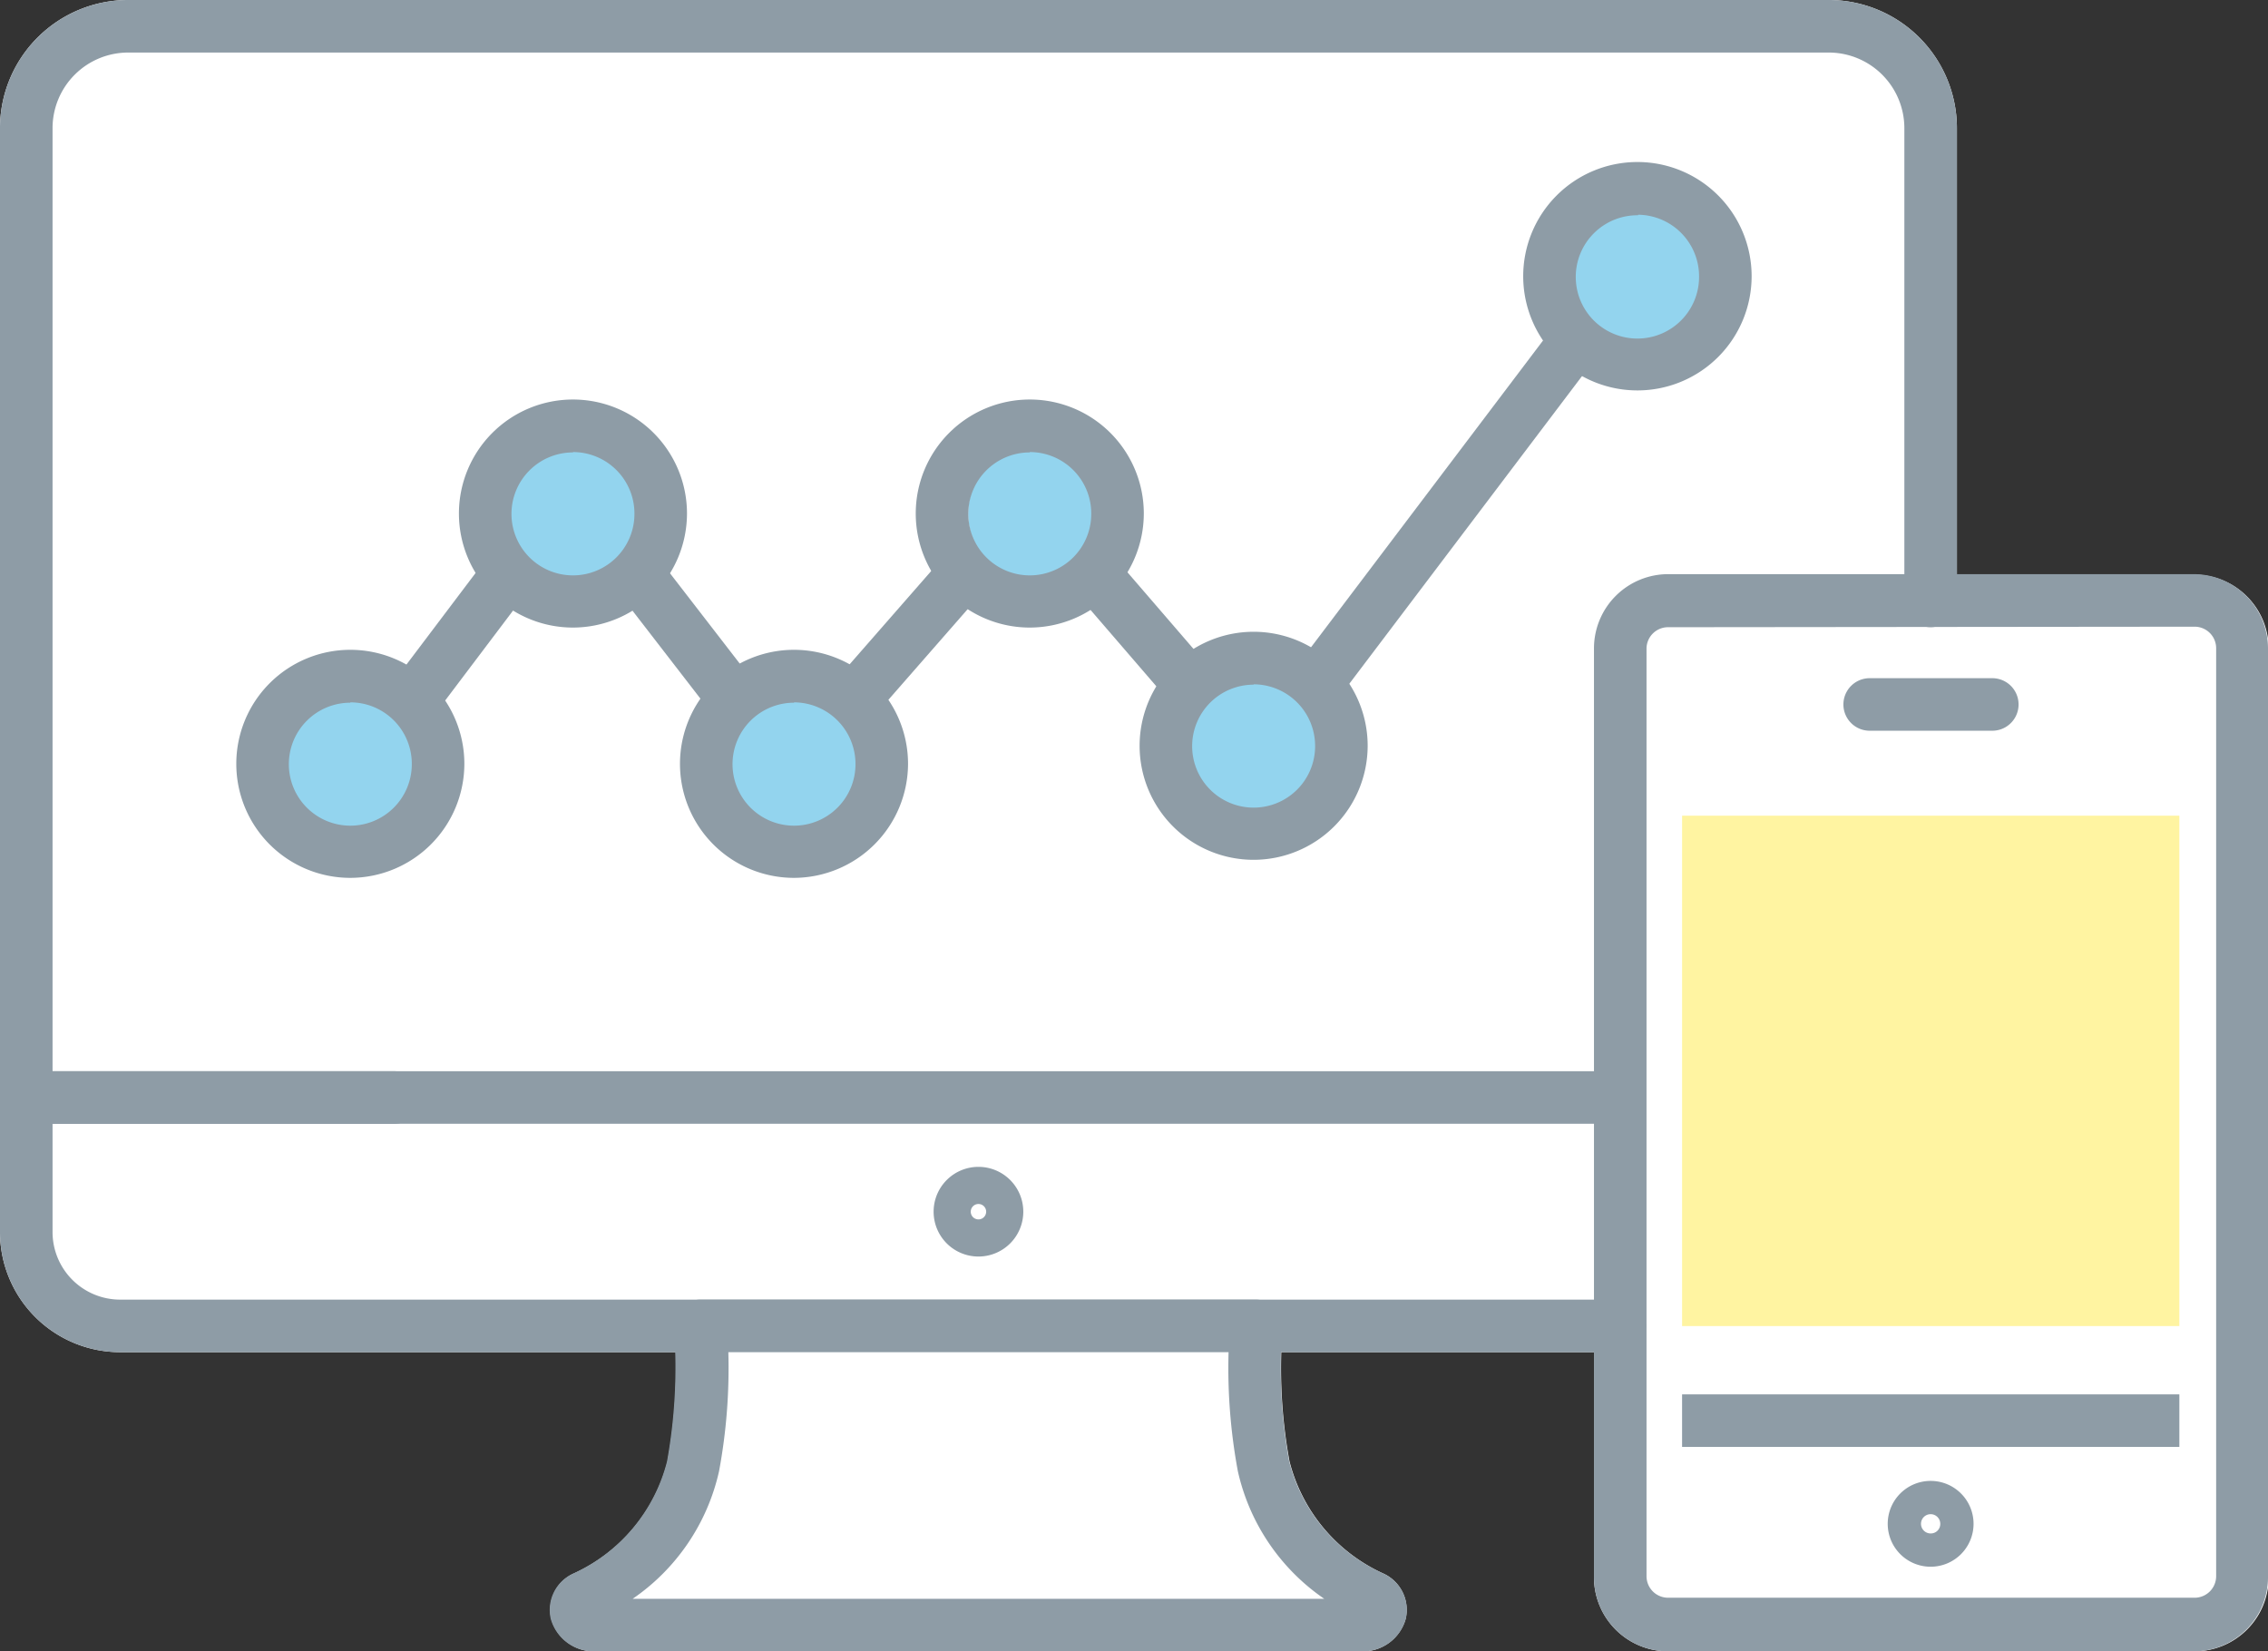 <svg xmlns="http://www.w3.org/2000/svg" viewBox="0 0 129.48 94.28"><rect x="0" y="0" width="129.48" height="94.28" fill="#333333" stroke="none"/><defs><style>.cls-1{fill:#fff;}.cls-2{fill:#93d4ee;}.cls-3{fill:#8e9ca6;}.cls-4{fill:#fff4a1;}</style></defs><g id="Layer_1" data-name="Layer 1"><path class="cls-1" d="M125.25,32.81H111.72V7.31A7.32,7.32,0,0,0,104.41,0H7.31A7.32,7.32,0,0,0,0,7.31v63A6.86,6.86,0,0,0,6.86,77.2H38.58a29.31,29.31,0,0,1-.47,6.24,9.65,9.65,0,0,1-5.38,6.41,2.28,2.28,0,0,0-1.26,2.57A2.54,2.54,0,0,0,34,94.28H77.69a2.54,2.54,0,0,0,2.56-1.86A2.28,2.28,0,0,0,79,89.85a9.65,9.65,0,0,1-5.38-6.41,29.31,29.31,0,0,1-.47-6.24H91V90.06a4.23,4.23,0,0,0,4.23,4.22h30.06a4.23,4.23,0,0,0,4.23-4.22V37A4.24,4.24,0,0,0,125.25,32.81Z"></path><circle class="cls-2" cx="20.03" cy="43.61" r="3.98"></circle><circle class="cls-2" cx="32.71" cy="29.32" r="3.98"></circle><circle class="cls-2" cx="45.57" cy="43.61" r="3.98"></circle><circle class="cls-2" cx="59.25" cy="29.32" r="3.98"></circle><circle class="cls-2" cx="71.57" cy="42.58" r="3.98"></circle><circle class="cls-2" cx="93.52" cy="15.78" r="3.98"></circle><path class="cls-3" d="M77.69,94.28H34a2.54,2.54,0,0,1-2.56-1.86,2.28,2.28,0,0,1,1.26-2.57,9.65,9.65,0,0,0,5.38-6.41,30.23,30.23,0,0,0,.4-7.6A1.51,1.51,0,0,1,40,74.2h31.7a1.51,1.51,0,0,1,1.5,1.64,30.23,30.23,0,0,0,.4,7.6A9.65,9.65,0,0,0,79,89.85a2.28,2.28,0,0,1,1.26,2.57A2.54,2.54,0,0,1,77.69,94.28Zm-41.57-3H75.6A12,12,0,0,1,70.67,84a32.15,32.15,0,0,1-.53-6.83H41.58A32.15,32.15,0,0,1,41.05,84,12,12,0,0,1,36.12,91.28Z"></path><path class="cls-3" d="M55.86,71.74a2.56,2.56,0,1,1,2.56-2.56A2.56,2.56,0,0,1,55.86,71.74Zm0-3a.44.44,0,1,0,.44.44A.44.44,0,0,0,55.86,68.74Z"></path><path class="cls-3" d="M92.46,77.2H6.86A6.86,6.86,0,0,1,0,70.34V62.66a1.5,1.5,0,0,1,1.5-1.5h21a1.5,1.5,0,0,1,0,3H3v6.18A3.86,3.86,0,0,0,6.86,74.2h85.6a1.5,1.5,0,0,1,0,3Z"></path><path class="cls-3" d="M92.39,64.16H1.5A1.5,1.5,0,0,1,0,62.66V7.31A7.32,7.32,0,0,1,7.31,0h97.1a7.32,7.32,0,0,1,7.31,7.31v27a1.5,1.5,0,0,1-3,0v-27A4.32,4.32,0,0,0,104.41,3H7.31A4.32,4.32,0,0,0,3,7.31V61.16H92.39a1.5,1.5,0,1,1,0,3Z"></path><rect class="cls-3" x="96.03" y="79.61" width="28.39" height="3"></rect><path class="cls-3" d="M125.25,94.28H95.19A4.23,4.23,0,0,1,91,90.06V37a4.24,4.24,0,0,1,4.23-4.22h30.06A4.24,4.24,0,0,1,129.48,37v53A4.23,4.23,0,0,1,125.25,94.28ZM95.19,35.81A1.23,1.23,0,0,0,94,37v53a1.23,1.23,0,0,0,1.23,1.22h30.06a1.23,1.23,0,0,0,1.23-1.22V37a1.23,1.23,0,0,0-1.23-1.22Z"></path><path class="cls-3" d="M110.22,89.45A2.45,2.45,0,1,1,112.67,87,2.45,2.45,0,0,1,110.22,89.45Zm0-3a.55.55,0,0,0-.55.55.55.55,0,0,0,.55.55.54.54,0,0,0,.55-.55A.55.55,0,0,0,110.22,86.45Z"></path><path class="cls-3" d="M113.74,41.72h-7a1.5,1.5,0,0,1,0-3h7a1.5,1.5,0,0,1,0,3Z"></path><rect class="cls-3" x="69.73" y="27.71" width="25.7" height="3" transform="translate(9.47 77.46) rotate(-52.9)"></rect><rect class="cls-3" x="63.69" y="31.16" width="3" height="9.55" transform="translate(-7.65 51.27) rotate(-40.76)"></rect><rect class="cls-3" x="46.61" y="34.81" width="10.6" height="3" transform="translate(-9.59 51.48) rotate(-48.83)"></rect><rect class="cls-3" x="37.64" y="31.45" width="3" height="9.76" transform="translate(-14.05 31.5) rotate(-37.68)"></rect><rect class="cls-3" x="21.1" y="34.86" width="10.34" height="3" transform="translate(-18.57 35.42) rotate(-52.95)"></rect><path class="cls-3" d="M32.71,35.83a6.51,6.51,0,1,1,6.51-6.51A6.52,6.52,0,0,1,32.71,35.83Zm0-10a3.51,3.51,0,1,0,3.51,3.51A3.51,3.51,0,0,0,32.71,25.81Z"></path><path class="cls-3" d="M45.33,50.12a6.51,6.51,0,1,1,6.51-6.51A6.53,6.53,0,0,1,45.33,50.12Zm0-10a3.51,3.51,0,1,0,3.51,3.51A3.52,3.52,0,0,0,45.33,40.1Z"></path><path class="cls-3" d="M58.79,35.83a6.51,6.51,0,1,1,6.51-6.51A6.52,6.52,0,0,1,58.79,35.83Zm0-10a3.51,3.51,0,1,0,3.51,3.51A3.51,3.51,0,0,0,58.79,25.81Z"></path><path class="cls-3" d="M71.57,49.09a6.51,6.51,0,1,1,6.51-6.51A6.52,6.52,0,0,1,71.57,49.09Zm0-10a3.51,3.51,0,1,0,3.51,3.51A3.52,3.52,0,0,0,71.57,39.07Z"></path><path class="cls-3" d="M93.52,22.29A6.52,6.52,0,1,1,100,15.78,6.52,6.52,0,0,1,93.52,22.29Zm0-10A3.52,3.52,0,1,0,97,15.78,3.52,3.52,0,0,0,93.52,12.26Z"></path><path class="cls-3" d="M20,50.12a6.51,6.51,0,1,1,6.51-6.51A6.52,6.52,0,0,1,20,50.12Zm0-10a3.51,3.51,0,1,0,3.51,3.51A3.51,3.51,0,0,0,20,40.1Z"></path><rect class="cls-4" x="96.03" y="46.57" width="28.39" height="29.14"></rect></g></svg>